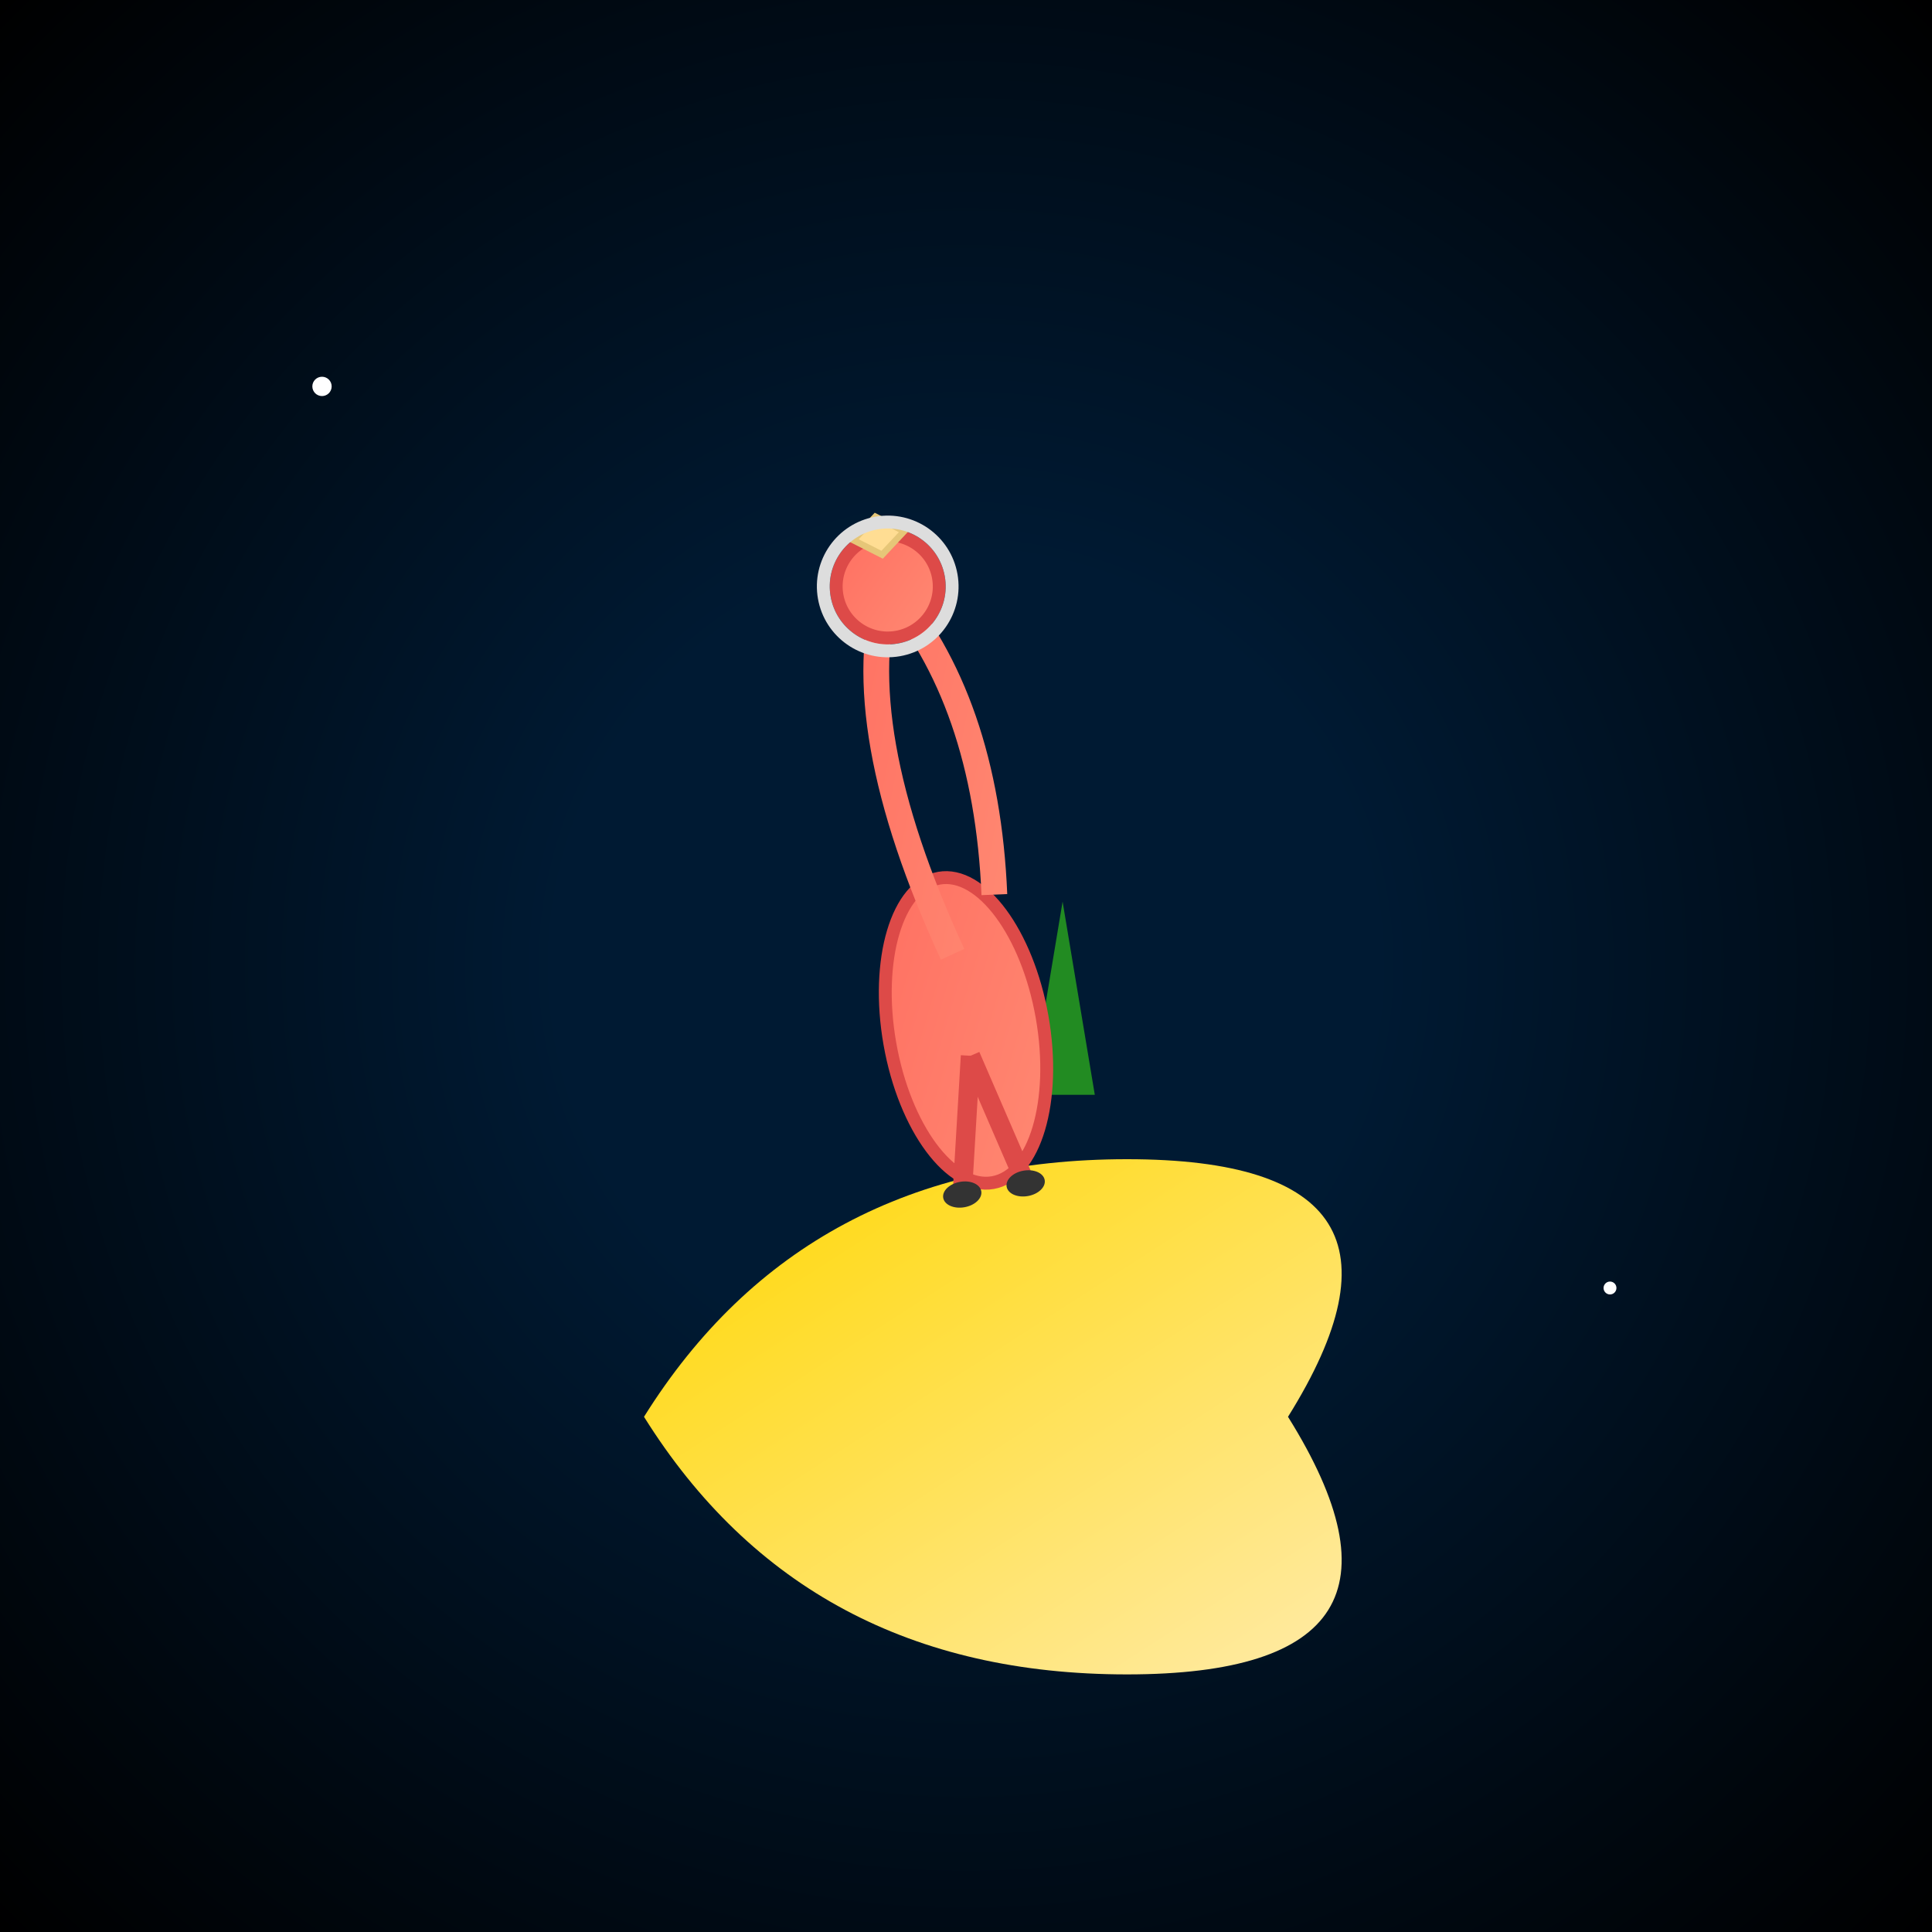 <svg viewBox="0 0 300 300" xmlns="http://www.w3.org/2000/svg">
  <rect x="0" y="0" width="300" height="300" fill="#808080" stroke="none"/>
  <!-- Background gradient -->
  <defs>
    <radialGradient id="spaceGradient" cx="50%" cy="50%" r="70%">
      <stop offset="30%" style="stop-color:#001a33;stop-opacity:1" />
      <stop offset="100%" style="stop-color:#000000;stop-opacity:1" />
    </radialGradient>
    <linearGradient id="flamingoGradient" x1="0%" y1="0%" x2="100%" y2="100%">
      <stop offset="0%" style="stop-color:#ff6f61;stop-opacity:1" />
      <stop offset="100%" style="stop-color:#ff8a73;stop-opacity:1" />
    </linearGradient>
    <linearGradient id="pineappleGradient" x1="0%" y1="0%" x2="100%" y2="100%">
      <stop offset="0%" style="stop-color:#ffd700;stop-opacity:1" />
      <stop offset="100%" style="stop-color:#ffecb3;stop-opacity:1" />
    </linearGradient>
  </defs>
  <rect width="300" height="300" fill="url(#spaceGradient)" />
  
  <!-- Stars in the background -->
  <circle cx="50" cy="60" r="1.5" fill="#ffffff" />
  <circle cx="250" cy="200" r="1" fill="#ffffff" />
  <circle cx="150" cy="150" r="1.2" fill="#ffffff" />

  <!-- The giant pineapple -->
  <path d="M100 220 Q125 180, 175 180 Q225 180, 200 220 Q225 260, 175 260 Q125 260, 100 220 Z" fill="url(#pineappleGradient)" />
  <!-- Pineapple crown -->
  <polygon points="145,170 155,170 150,140" fill="#228B22"/>
  <polygon points="160,170 170,170 165,140" fill="#228B22"/>

  <!-- Flamingo astronaut -->
  <g transform="translate(150, 160) rotate(-10)">
    <!-- Flamingo body -->
    <ellipse rx="12" ry="24" fill="url(#flamingoGradient)" stroke="#dd4a48" stroke-width="2" />
    <!-- Flamingo neck and head -->
    <path d="M0 -12 Q-10 -50, 0 -70 Q12 -50, 8 -20" fill="none" stroke="url(#flamingoGradient)" stroke-width="4" />
    <circle cx="0" cy="-70" r="8" fill="url(#flamingoGradient)" stroke="#dd4a48" stroke-width="2" />
    <!-- Flamingo beak -->
    <polygon points="0,-75 4,-78 0,-81 -4,-78" fill="#ffdd93" stroke="#e6c678" stroke-width="1" />
    <!-- Flamingo space helmet -->
    <circle cx="0" cy="-70" r="10" fill="none" stroke="#dddddd" stroke-width="2" />
    <!-- Flamingo legs -->
    <path d="M0,4 L-5,25" stroke="#dd4a48" stroke-width="3" />
    <path d="M0,4 L5,25" stroke="#dd4a48" stroke-width="3" />
    <!-- Space boot detail -->
    <ellipse cx="-5" cy="25" rx="3" ry="2" fill="#333" />
    <ellipse cx="5" cy="25" rx="3" ry="2" fill="#333" />
  </g>
</svg>